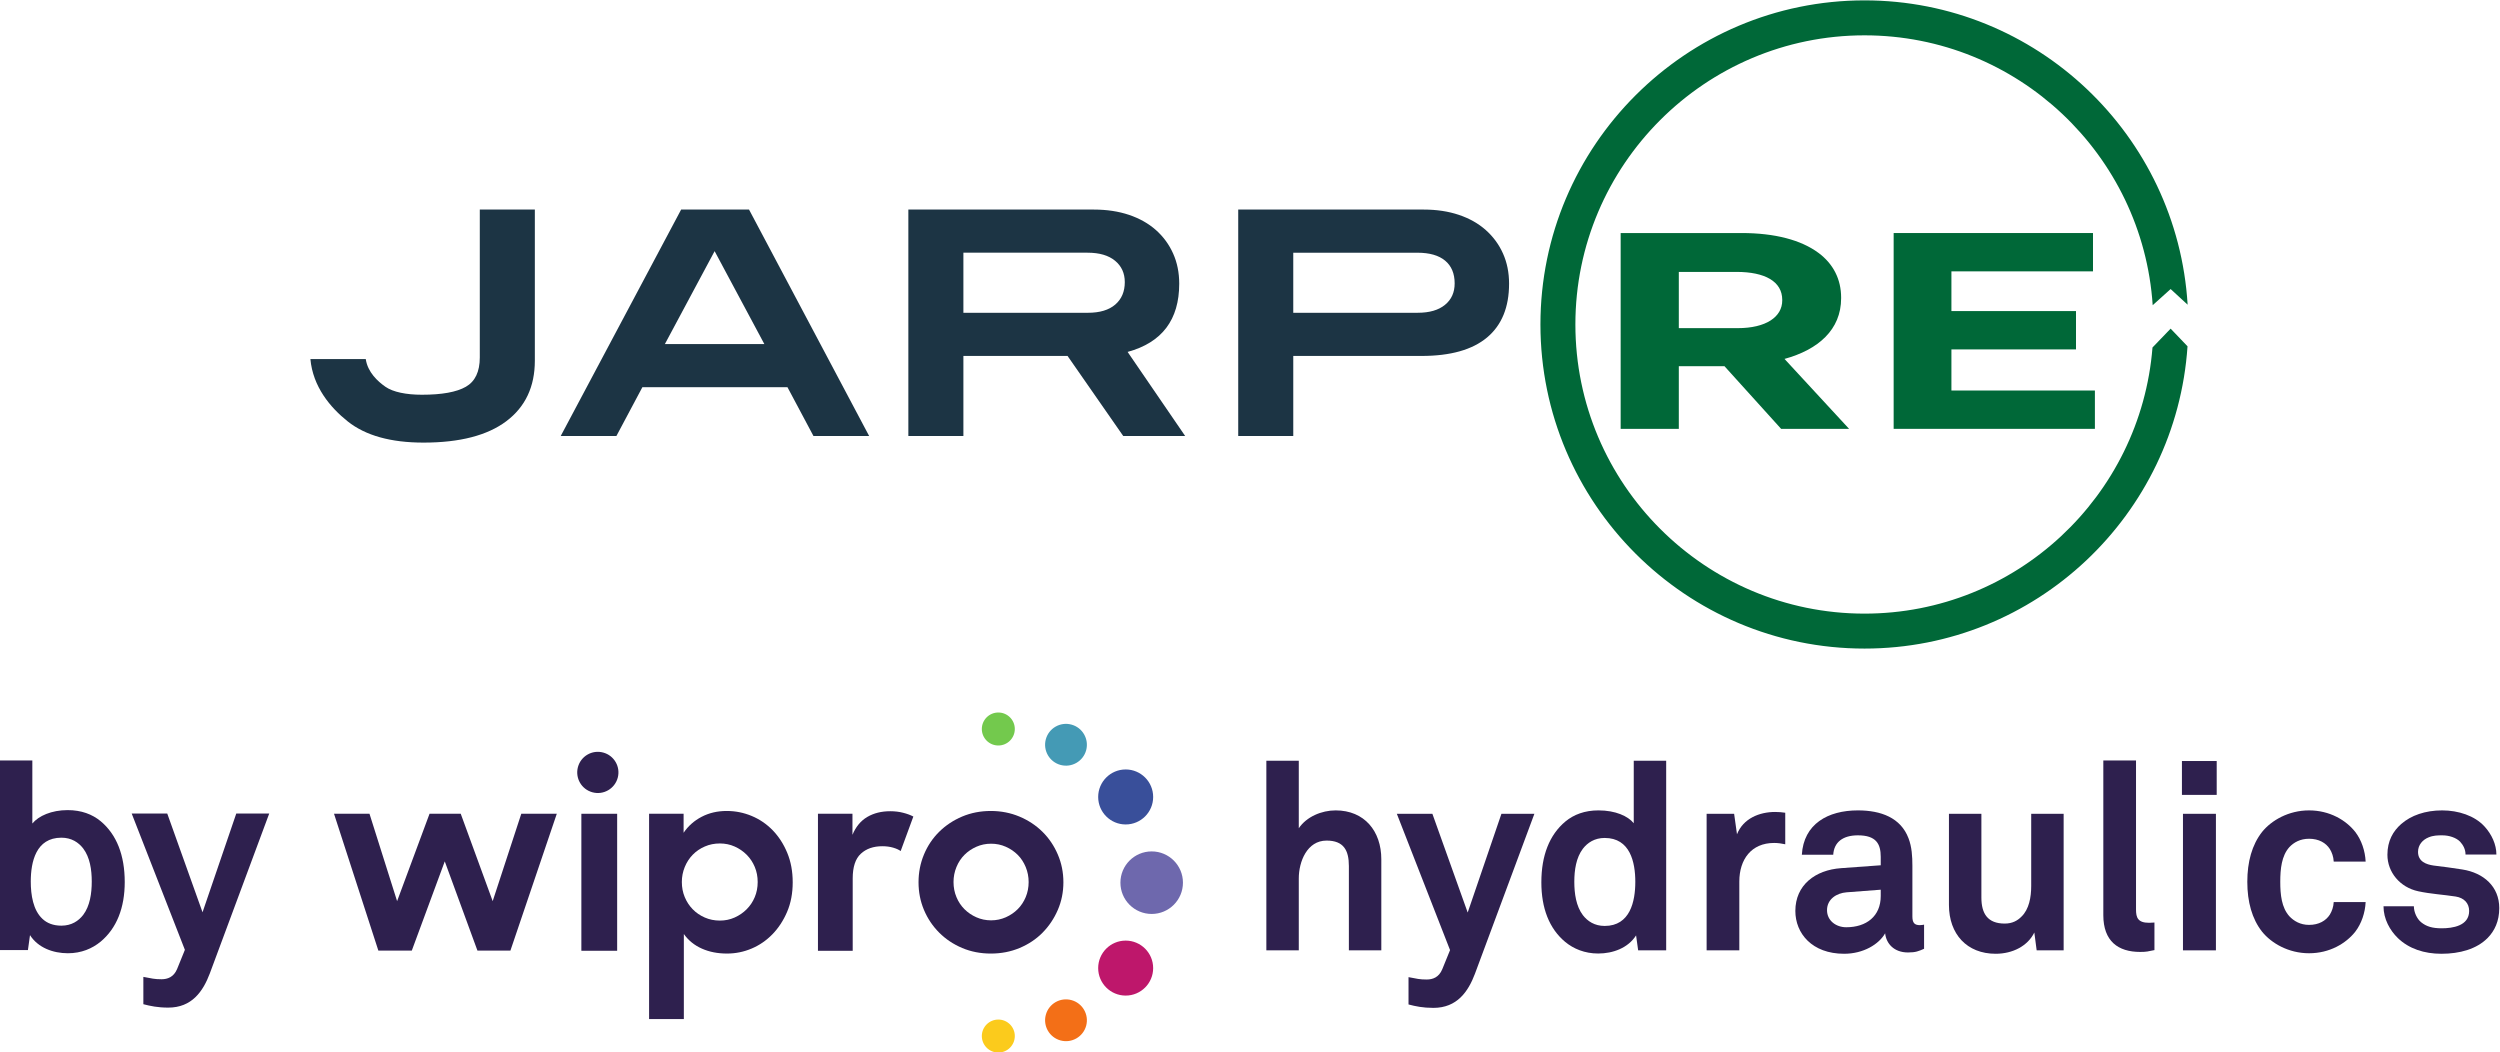 <?xml version="1.0" encoding="UTF-8" standalone="no"?>
<!-- Created with Inkscape (http://www.inkscape.org/) -->

<svg
   version="1.1"
   id="svg5121"
   width="326.641"
   height="137.508"
   viewBox="0 0 326.641 137.508"
   sodipodi:docname="JARP RE.eps"
   inkscape:version="1.2.2 (b0a8486541, 2022-12-01)"
   xmlns:inkscape="http://www.inkscape.org/namespaces/inkscape"
   xmlns:sodipodi="http://sodipodi.sourceforge.net/DTD/sodipodi-0.dtd"
   xmlns="http://www.w3.org/2000/svg"
   xmlns:svg="http://www.w3.org/2000/svg">
  <defs
     id="defs5125" />
  <sodipodi:namedview
     id="namedview5123"
     pagecolor="#ffffff"
     bordercolor="#000000"
     borderopacity="0.25"
     inkscape:showpageshadow="2"
     inkscape:pageopacity="0.0"
     inkscape:pagecheckerboard="0"
     inkscape:deskcolor="#d1d1d1"
     showgrid="false"
     inkscape:zoom="3.2951549"
     inkscape:cx="163.42175"
     inkscape:cy="64.792098"
     inkscape:window-width="3440"
     inkscape:window-height="1371"
     inkscape:window-x="0"
     inkscape:window-y="0"
     inkscape:window-maximized="1"
     inkscape:current-layer="g5129">
    <inkscape:page
       x="0"
       y="0"
       id="page5127"
       width="326.641"
       height="137.508" />
  </sodipodi:namedview>
  <g
     id="g5129"
     inkscape:groupmode="layer"
     inkscape:label="Page 1"
     transform="matrix(1.333,0,0,-1.333,-56.777,193.427)">
    <g
       id="g6106">
      <path
         d="m 174.806,51.956 v 8.262 c 0,1.544 -0.509,2.497 -2.188,2.497 -1.907,0 -2.722,-2.059 -2.722,-3.707 v -7.052 h -3.179 V 70.541 h 3.179 v -6.617 c 0.764,1.133 2.239,1.751 3.612,1.751 2.824,0 4.477,-2.034 4.477,-4.788 v -8.931 h -3.179"
         style="fill:#2e204e;fill-opacity:1;fill-rule:nonzero;stroke:none;stroke-width:0.1"
         id="path5133" />
      <path
         d="m 187.164,49.665 c -0.661,-1.751 -1.755,-3.347 -4.07,-3.347 -1.043,0 -1.754,0.154 -2.442,0.335 v 2.677 c 0.84,-0.156 1.069,-0.232 1.782,-0.232 0.584,0 1.195,0.205 1.525,1.004 l 0.764,1.879 -5.215,13.359 h 3.484 l 3.46,-9.677 3.307,9.677 h 3.23 l -5.825,-15.675"
         style="fill:#2e204e;fill-opacity:1;fill-rule:nonzero;stroke:none;stroke-width:0.1"
         id="path5135" />
      <path
         d="m 199.879,62.973 c -0.992,0 -1.679,-0.464 -2.137,-1.056 -0.661,-0.875 -0.84,-2.084 -0.84,-3.243 0,-1.159 0.179,-2.394 0.84,-3.269 0.458,-0.592 1.145,-1.056 2.137,-1.056 2.492,0 3.002,2.394 3.002,4.325 0,1.93 -0.51,4.299 -3.002,4.299 z m 3.281,-11.017 -0.203,1.466 c -0.789,-1.236 -2.264,-1.776 -3.715,-1.776 -1.322,0 -2.416,0.464 -3.229,1.133 -1.577,1.313 -2.341,3.321 -2.341,5.843 0,2.626 0.789,4.66 2.366,5.972 0.814,0.67 1.882,1.081 3.231,1.081 1.678,0 2.899,-0.566 3.459,-1.26 v 6.126 h 3.179 V 51.956 h -2.747"
         style="fill:#2e204e;fill-opacity:1;fill-rule:nonzero;stroke:none;stroke-width:0.1"
         id="path5137" />
      <path
         d="m 216.484,62.483 c -2.238,0 -3.408,-1.621 -3.408,-3.783 v -6.744 h -3.205 v 13.384 h 2.696 l 0.281,-2.007 c 0.61,1.544 2.187,2.188 3.738,2.188 0.331,0 0.662,-0.026 0.992,-0.077 v -3.09 c -0.355,0.078 -0.737,0.129 -1.094,0.129"
         style="fill:#2e204e;fill-opacity:1;fill-rule:nonzero;stroke:none;stroke-width:0.1"
         id="path5139" />
      <path
         d="m 226.937,57.901 -3.358,-0.257 c -0.967,-0.077 -1.907,-0.669 -1.907,-1.751 0,-1.029 0.89,-1.673 1.882,-1.673 1.983,0 3.383,1.081 3.383,3.064 z m 2.67,-6.152 c -1.373,0 -2.136,0.876 -2.238,1.879 -0.611,-1.081 -2.137,-2.007 -4.019,-2.007 -3.155,0 -4.782,2.007 -4.782,4.196 0,2.548 1.958,4.016 4.477,4.195 l 3.892,0.283 v 0.825 c 0,1.26 -0.433,2.11 -2.239,2.11 -1.475,0 -2.341,-0.669 -2.417,-1.905 h -3.077 c 0.178,3.011 2.544,4.35 5.494,4.35 2.264,0 4.197,-0.72 4.96,-2.728 0.33,-0.85 0.382,-1.802 0.382,-2.703 v -4.968 c 0,-0.618 0.203,-0.85 0.737,-0.85 0.203,0 0.408,0.051 0.408,0.051 v -2.367 c -0.535,-0.233 -0.814,-0.361 -1.578,-0.361"
         style="fill:#2e204e;fill-opacity:1;fill-rule:nonzero;stroke:none;stroke-width:0.1"
         id="path5141" />
      <path
         d="m 242.221,51.956 -0.23,1.75 c -0.636,-1.313 -2.11,-2.085 -3.79,-2.085 -2.823,0 -4.578,1.93 -4.578,4.788 v 8.931 h 3.18 v -8.211 c 0,-1.57 0.61,-2.548 2.289,-2.548 0.737,0 1.246,0.283 1.628,0.67 0.762,0.72 0.966,1.929 0.966,3.011 v 7.078 h 3.179 V 51.956 h -2.644"
         style="fill:#2e204e;fill-opacity:1;fill-rule:nonzero;stroke:none;stroke-width:0.1"
         id="path5143" />
      <path
         d="m 252.365,51.801 c -2.162,0 -3.611,1.055 -3.611,3.604 v 15.162 h 3.205 V 55.945 c 0,-0.773 0.178,-1.287 1.271,-1.287 0.281,0 0.357,0.026 0.535,0.026 v -2.703 c -0.636,-0.129 -0.763,-0.18 -1.4,-0.18"
         style="fill:#2e204e;fill-opacity:1;fill-rule:nonzero;stroke:none;stroke-width:0.1"
         id="path5145" />
      <path
         d="m 256.561,51.956 v 13.384 h 3.23 V 51.956 Z m -0.102,15.238 v 3.32 h 3.408 v -3.32 h -3.408"
         style="fill:#2e204e;fill-opacity:1;fill-rule:nonzero;stroke:none;stroke-width:0.1"
         id="path5147" />
      <path
         d="m 273.448,53.783 c -0.915,-1.158 -2.518,-2.111 -4.528,-2.111 -2.009,0 -3.688,0.978 -4.604,2.111 -0.992,1.261 -1.449,2.934 -1.449,4.891 0,1.955 0.457,3.629 1.449,4.891 0.916,1.133 2.595,2.11 4.604,2.11 2.01,0 3.613,-0.952 4.528,-2.11 0.611,-0.799 0.967,-1.854 1.018,-2.909 h -3.129 c -0.025,0.489 -0.178,0.901 -0.382,1.235 -0.381,0.592 -1.068,1.004 -2.035,1.004 -0.864,0 -1.5,-0.36 -1.933,-0.824 -0.762,-0.849 -0.889,-2.136 -0.889,-3.397 0,-1.261 0.127,-2.523 0.889,-3.373 0.433,-0.463 1.069,-0.849 1.933,-0.849 0.967,0 1.654,0.412 2.035,1.004 0.204,0.335 0.357,0.747 0.382,1.236 h 3.129 c -0.051,-1.056 -0.407,-2.111 -1.018,-2.909"
         style="fill:#2e204e;fill-opacity:1;fill-rule:nonzero;stroke:none;stroke-width:0.1"
         id="path5149" />
      <path
         d="m 286.418,53.165 c -1.068,-1.08 -2.723,-1.544 -4.528,-1.544 -1.679,0 -3.179,0.489 -4.273,1.544 -0.763,0.747 -1.4,1.853 -1.4,3.115 h 2.976 c 0,-0.592 0.305,-1.236 0.713,-1.57 0.508,-0.413 1.094,-0.592 2.009,-0.592 1.068,0 2.696,0.231 2.696,1.699 0,0.771 -0.508,1.287 -1.322,1.415 -1.17,0.181 -2.493,0.258 -3.663,0.515 -1.806,0.386 -3.026,1.879 -3.026,3.578 0,1.365 0.558,2.316 1.347,3.011 0.967,0.85 2.366,1.339 4.02,1.339 1.576,0 3.179,-0.514 4.145,-1.57 0.712,-0.772 1.17,-1.776 1.17,-2.755 h -3.026 c 0,0.516 -0.23,0.928 -0.535,1.262 -0.381,0.387 -1.069,0.618 -1.729,0.618 -0.459,0 -0.89,0 -1.374,-0.206 -0.559,-0.231 -1.017,-0.721 -1.017,-1.416 0,-0.952 0.813,-1.235 1.526,-1.338 1.195,-0.154 1.525,-0.181 2.823,-0.387 2.086,-0.334 3.613,-1.672 3.613,-3.783 0,-1.287 -0.459,-2.24 -1.145,-2.935"
         style="fill:#2e204e;fill-opacity:1;fill-rule:nonzero;stroke:none;stroke-width:0.1"
         id="path5151" />
      <path
         d="m 142.062,73.653 c 0,-0.894 -0.723,-1.618 -1.616,-1.618 -0.892,0 -1.617,0.724 -1.617,1.618 0,0.892 0.725,1.616 1.617,1.616 0.893,0 1.616,-0.724 1.616,-1.616"
         style="fill:#73c94d;fill-opacity:1;fill-rule:nonzero;stroke:none;stroke-width:0.1"
         id="path5153" />
      <path
         d="m 152.929,69.687 c -1.489,0 -2.696,-1.207 -2.696,-2.696 0,-1.489 1.207,-2.695 2.696,-2.695 1.488,0 2.693,1.206 2.693,2.695 0,1.489 -1.205,2.696 -2.693,2.696"
         style="fill:#394f9a;fill-opacity:1;fill-rule:nonzero;stroke:none;stroke-width:0.1"
         id="path5155" />
      <path
         d="m 142.062,43.557 c 0,0.892 -0.723,1.616 -1.616,1.616 -0.892,0 -1.617,-0.724 -1.617,-1.616 0,-0.894 0.725,-1.618 1.617,-1.618 0.893,0 1.616,0.724 1.616,1.618"
         style="fill:#fbcb1c;fill-opacity:1;fill-rule:nonzero;stroke:none;stroke-width:0.1"
         id="path5157" />
      <path
         d="m 155.622,50.218 c 0,1.487 -1.205,2.694 -2.693,2.694 -1.489,0 -2.696,-1.207 -2.696,-2.694 0,-1.488 1.207,-2.695 2.696,-2.695 1.488,0 2.693,1.207 2.693,2.695"
         style="fill:#be176b;fill-opacity:1;fill-rule:nonzero;stroke:none;stroke-width:0.1"
         id="path5159" />
      <path
         d="m 149.058,71.577 c -0.295,-1.093 -1.418,-1.741 -2.51,-1.449 -1.092,0.295 -1.74,1.416 -1.448,2.51 0.292,1.092 1.415,1.74 2.508,1.447 1.091,-0.291 1.741,-1.416 1.45,-2.508"
         style="fill:#449ab5;fill-opacity:1;fill-rule:nonzero;stroke:none;stroke-width:0.1"
         id="path5161" />
      <path
         d="m 149.058,44.574 c -0.295,-1.094 -1.418,-1.743 -2.51,-1.449 -1.092,0.294 -1.74,1.416 -1.448,2.507 0.292,1.094 1.415,1.743 2.508,1.449 1.091,-0.292 1.741,-1.415 1.45,-2.507"
         style="fill:#f36f17;fill-opacity:1;fill-rule:nonzero;stroke:none;stroke-width:0.1"
         id="path5163" />
      <path
         d="m 158.542,58.589 c 0,1.694 -1.371,3.065 -3.064,3.065 -1.694,0 -3.065,-1.371 -3.065,-3.065 0,-1.693 1.37,-3.065 3.065,-3.065 1.691,0 3.064,1.372 3.064,3.065"
         style="fill:#6e68ad;fill-opacity:1;fill-rule:nonzero;stroke:none;stroke-width:0.1"
         id="path5165" />
      <path
         d="m 75.331,65.349 h 3.477 l 2.708,-8.57 3.181,8.57 h 3.055 l 3.133,-8.57 2.805,8.57 h 3.48 L 92.622,51.931 h -3.231 l -3.203,8.747 -3.232,-8.747 h -3.277 l -4.348,13.418"
         style="fill:#2e204e;fill-opacity:1;fill-rule:nonzero;stroke:none;stroke-width:0.1"
         id="path5167" />
      <path
         d="m 143.13,57.175 c -0.191,-0.457 -0.451,-0.849 -0.783,-1.181 -0.332,-0.332 -0.721,-0.597 -1.169,-0.796 -0.449,-0.198 -0.928,-0.3 -1.443,-0.3 -0.513,0 -0.994,0.102 -1.442,0.3 -0.448,0.199 -0.837,0.464 -1.169,0.796 -0.331,0.332 -0.594,0.724 -0.783,1.181 -0.191,0.455 -0.287,0.95 -0.287,1.48 0,0.514 0.096,1.004 0.287,1.468 0.189,0.463 0.452,0.861 0.783,1.193 0.332,0.332 0.721,0.597 1.169,0.795 0.448,0.2 0.929,0.299 1.442,0.299 0.515,0 0.994,-0.099 1.443,-0.299 0.448,-0.198 0.837,-0.463 1.169,-0.795 0.332,-0.332 0.592,-0.73 0.783,-1.193 0.191,-0.464 0.287,-0.954 0.287,-1.468 0,-0.53 -0.096,-1.025 -0.287,-1.48 z m 3.146,4.177 c -0.365,0.855 -0.867,1.597 -1.504,2.226 -0.638,0.631 -1.393,1.128 -2.263,1.494 -0.87,0.363 -1.803,0.546 -2.799,0.546 -1.011,0 -1.948,-0.183 -2.81,-0.546 -0.862,-0.366 -1.612,-0.863 -2.251,-1.494 -0.638,-0.629 -1.136,-1.371 -1.492,-2.226 -0.356,-0.854 -0.533,-1.761 -0.533,-2.724 0,-0.96 0.177,-1.863 0.533,-2.709 0.356,-0.845 0.854,-1.587 1.492,-2.226 0.639,-0.639 1.389,-1.14 2.251,-1.504 0.862,-0.365 1.799,-0.547 2.81,-0.547 1.013,0 1.953,0.182 2.823,0.547 0.871,0.364 1.62,0.865 2.251,1.504 0.629,0.639 1.127,1.381 1.492,2.226 0.365,0.846 0.547,1.749 0.547,2.709 0,0.963 -0.182,1.87 -0.547,2.724"
         style="fill:#2e204e;fill-opacity:1;fill-rule:nonzero;stroke:none;stroke-width:0.1"
         id="path5169" />
      <path
         d="m 122.767,65.344 h 3.382 v -2.063 c 0.33,0.795 0.817,1.38 1.454,1.752 0.638,0.374 1.388,0.56 2.251,0.56 0.448,0 0.866,-0.049 1.254,-0.15 0.391,-0.099 0.727,-0.223 1.009,-0.371 l -1.243,-3.383 c -0.184,0.133 -0.432,0.245 -0.747,0.336 -0.315,0.09 -0.663,0.137 -1.044,0.137 -0.879,0 -1.584,-0.244 -2.113,-0.735 -0.532,-0.488 -0.797,-1.297 -0.797,-2.425 v -7.087 h -3.406 v 13.429"
         style="fill:#2e204e;fill-opacity:1;fill-rule:nonzero;stroke:none;stroke-width:0.1"
         id="path5171" />
      <path
         d="m 116.573,57.175 c -0.191,-0.457 -0.456,-0.853 -0.796,-1.194 -0.339,-0.34 -0.733,-0.608 -1.18,-0.808 -0.448,-0.2 -0.929,-0.299 -1.442,-0.299 -0.531,0 -1.025,0.099 -1.48,0.299 -0.457,0.2 -0.851,0.468 -1.182,0.808 -0.332,0.341 -0.594,0.737 -0.783,1.194 -0.191,0.455 -0.285,0.95 -0.285,1.48 0,0.514 0.094,1.004 0.285,1.468 0.189,0.463 0.451,0.865 0.783,1.207 0.331,0.338 0.725,0.609 1.182,0.806 0.455,0.2 0.949,0.298 1.48,0.298 0.513,0 0.994,-0.098 1.442,-0.298 0.447,-0.197 0.841,-0.468 1.18,-0.806 0.34,-0.342 0.605,-0.74 0.796,-1.196 0.192,-0.456 0.286,-0.949 0.286,-1.479 0,-0.53 -0.094,-1.025 -0.286,-1.48 z m 3.184,4.339 c -0.357,0.863 -0.834,1.599 -1.43,2.216 -0.598,0.611 -1.285,1.08 -2.064,1.403 -0.78,0.324 -1.592,0.485 -2.438,0.485 -0.912,0 -1.732,-0.191 -2.461,-0.573 -0.73,-0.381 -1.318,-0.903 -1.766,-1.565 v 1.864 h -3.383 V 45.218 h 3.407 v 8.339 c 0.448,-0.632 1.037,-1.108 1.768,-1.431 0.727,-0.324 1.548,-0.484 2.461,-0.484 0.83,0 1.628,0.16 2.4,0.484 0.77,0.323 1.453,0.792 2.051,1.405 0.596,0.613 1.078,1.347 1.442,2.202 0.366,0.853 0.548,1.819 0.548,2.895 0,1.064 -0.178,2.024 -0.535,2.886"
         style="fill:#2e204e;fill-opacity:1;fill-rule:nonzero;stroke:none;stroke-width:0.1"
         id="path5173" />
      <path
         d="m 101.713,71.345 c -1.077,0.291 -2.185,-0.349 -2.473,-1.426 -0.288,-1.079 0.35,-2.183 1.428,-2.472 1.077,-0.291 2.184,0.349 2.474,1.428 0.288,1.076 -0.352,2.183 -1.429,2.47"
         style="fill:#2e204e;fill-opacity:1;fill-rule:nonzero;stroke:none;stroke-width:0.1"
         id="path5175" />
      <path
         d="m 99.577,65.344 h 3.508 V 51.915 h -3.508 v 13.429"
         style="fill:#2e204e;fill-opacity:1;fill-rule:nonzero;stroke:none;stroke-width:0.1"
         id="path5177" />
      <path
         d="m 50.748,61.943 c -0.458,0.593 -1.145,1.056 -2.136,1.056 -2.493,0 -3.002,-2.369 -3.002,-4.299 0,-1.313 0.229,-2.807 1.145,-3.656 0.432,-0.412 1.043,-0.668 1.857,-0.668 0.992,0 1.679,0.462 2.136,1.054 0.662,0.875 0.839,2.112 0.839,3.27 0,1.158 -0.177,2.368 -0.839,3.243 z m 1.704,-9.138 c -0.814,-0.67 -1.882,-1.133 -3.205,-1.133 -1.45,0 -2.925,0.54 -3.714,1.776 l -0.203,-1.467 h -2.747 v 18.586 h 3.18 v -6.179 c 0.611,0.747 1.882,1.314 3.46,1.314 1.348,0 2.416,-0.412 3.23,-1.082 1.577,-1.313 2.366,-3.346 2.366,-5.972 0,-2.522 -0.788,-4.53 -2.366,-5.843"
         style="fill:#2e204e;fill-opacity:1;fill-rule:nonzero;stroke:none;stroke-width:0.1"
         id="path5179" />
      <path
         d="m 63.157,49.69 c -0.661,-1.75 -1.755,-3.346 -4.07,-3.346 -1.043,0 -1.755,0.155 -2.442,0.334 v 2.678 c 0.84,-0.155 1.068,-0.232 1.781,-0.232 0.585,0 1.195,0.206 1.526,1.003 l 0.763,1.879 -5.214,13.361 h 3.485 l 3.459,-9.679 3.307,9.679 H 68.982 L 63.157,49.69"
         style="fill:#2e204e;fill-opacity:1;fill-rule:nonzero;stroke:none;stroke-width:0.1"
         id="path5181" />
    </g>
    <g
       id="g6079"
       transform="translate(0,-6)">
      <path
         d="m 92.228,109.826 c -1.861,-1.401 -4.57,-2.102 -8.125,-2.102 -3.208,0 -5.682,0.692 -7.42,2.072 -1.736,1.379 -3.421,3.417 -3.665,6.117 h 5.426 c 0.184,-1.29 1.18,-2.195 1.928,-2.716 0.745,-0.521 2.045,-0.781 3.577,-0.781 1.96,0 3.397,0.26 4.306,0.781 0.909,0.521 1.366,1.479 1.366,2.868 v 14.501 h 5.396 v -14.807 c 0,-2.556 -0.932,-4.532 -2.79,-5.933"
         style="fill:#1c3444;fill-opacity:1;fill-rule:nonzero;stroke:none;stroke-width:0.1"
         id="path5183" />
      <path
         d="m 122.326,108.371 -2.547,4.781 h -14.223 l -2.545,-4.781 h -5.458 l 11.804,22.196 h 6.653 l 11.774,-22.196 z m -9.688,18.119 -4.875,-9.106 h 9.749 z"
         style="fill:#1c3444;fill-opacity:1;fill-rule:nonzero;stroke:none;stroke-width:0.1"
         id="path5185" />
      <path
         d="m 152.689,108.371 -5.457,7.847 h -10.21 v -7.847 h -5.395 v 22.195 h 18.18 c 1.267,0 2.416,-0.173 3.45,-0.52 1.03,-0.349 1.912,-0.845 2.637,-1.488 0.724,-0.644 1.288,-1.412 1.685,-2.301 0.4,-0.888 0.598,-1.877 0.598,-2.959 0,-3.535 -1.687,-5.765 -5.059,-6.686 l 5.642,-8.242 h -6.071 z m -0.781,12.884 c 0.622,0.537 0.934,1.27 0.934,2.2 0,0.868 -0.316,1.564 -0.95,2.091 -0.634,0.526 -1.532,0.792 -2.699,0.792 h -12.171 v -5.889 h 12.204 c 1.163,0 2.058,0.269 2.682,0.806"
         style="fill:#1c3444;fill-opacity:1;fill-rule:nonzero;stroke:none;stroke-width:0.1"
         id="path5187" />
      <path
         d="m 185.588,130.046 c 1.033,-0.348 1.912,-0.844 2.635,-1.487 0.726,-0.645 1.291,-1.409 1.689,-2.3 0.399,-0.888 0.596,-1.875 0.596,-2.957 0,-2.311 -0.721,-4.068 -2.158,-5.273 -1.442,-1.207 -3.582,-1.811 -6.426,-1.811 h -12.569 v -7.845 h -5.395 v 22.193 h 18.179 c 1.267,0 2.418,-0.173 3.449,-0.52 m -1.365,-8.822 c 0.636,0.516 0.951,1.218 0.951,2.106 0,0.97 -0.315,1.715 -0.936,2.23 -0.621,0.516 -1.527,0.776 -2.711,0.776 h -12.172 v -5.886 h 12.2 c 1.146,0 2.037,0.257 2.668,0.774"
         style="fill:#1c3444;fill-opacity:1;fill-rule:nonzero;stroke:none;stroke-width:0.1"
         id="path5189" />
      <path
         d="m 201.445,128.265 h 11.842 c 3.293,0 5.846,-0.685 7.549,-1.946 1.443,-1.069 2.219,-2.577 2.219,-4.388 v -0.054 c 0,-3.098 -2.256,-5.045 -5.551,-5.95 l 6.33,-6.854 h -6.662 l -5.551,6.141 h -4.476 v -6.141 h -5.7 z m 11.471,-9.322 c 2.775,0 4.367,1.098 4.367,2.715 v 0.055 c 0,1.809 -1.701,2.742 -4.476,2.742 h -5.662 v -5.512 h 5.771"
         style="fill:#006838;fill-opacity:1;fill-rule:nonzero;stroke:none;stroke-width:0.1"
         id="path5191" />
      <path
         d="m 228.203,128.265 h 19.539 v -3.756 h -13.877 v -3.893 h 12.211 v -3.757 h -12.211 v -4.029 h 14.063 v -3.757 h -19.725 v 19.192"
         style="fill:#006838;fill-opacity:1;fill-rule:nonzero;stroke:none;stroke-width:0.1"
         id="path5193" />
      <path
         d="m 257.018,121.241 c -1.008,16.613 -14.805,29.829 -31.67,29.829 -17.514,0 -31.766,-14.25 -31.766,-31.766 0,-17.518 14.252,-31.769 31.766,-31.769 16.797,0 30.55,13.109 31.66,29.628 l -1.656,1.731 -1.778,-1.847 c -1.156,-14.572 -13.359,-26.086 -28.226,-26.086 -15.625,0 -28.34,12.714 -28.34,28.343 0,15.627 12.715,28.339 28.34,28.339 14.992,0 27.267,-11.706 28.246,-26.452 l 1.758,1.584 1.666,-1.534"
         style="fill:#006838;fill-opacity:1;fill-rule:nonzero;stroke:none;stroke-width:0.1"
         id="path5195" />
    </g>
  </g>
</svg>
